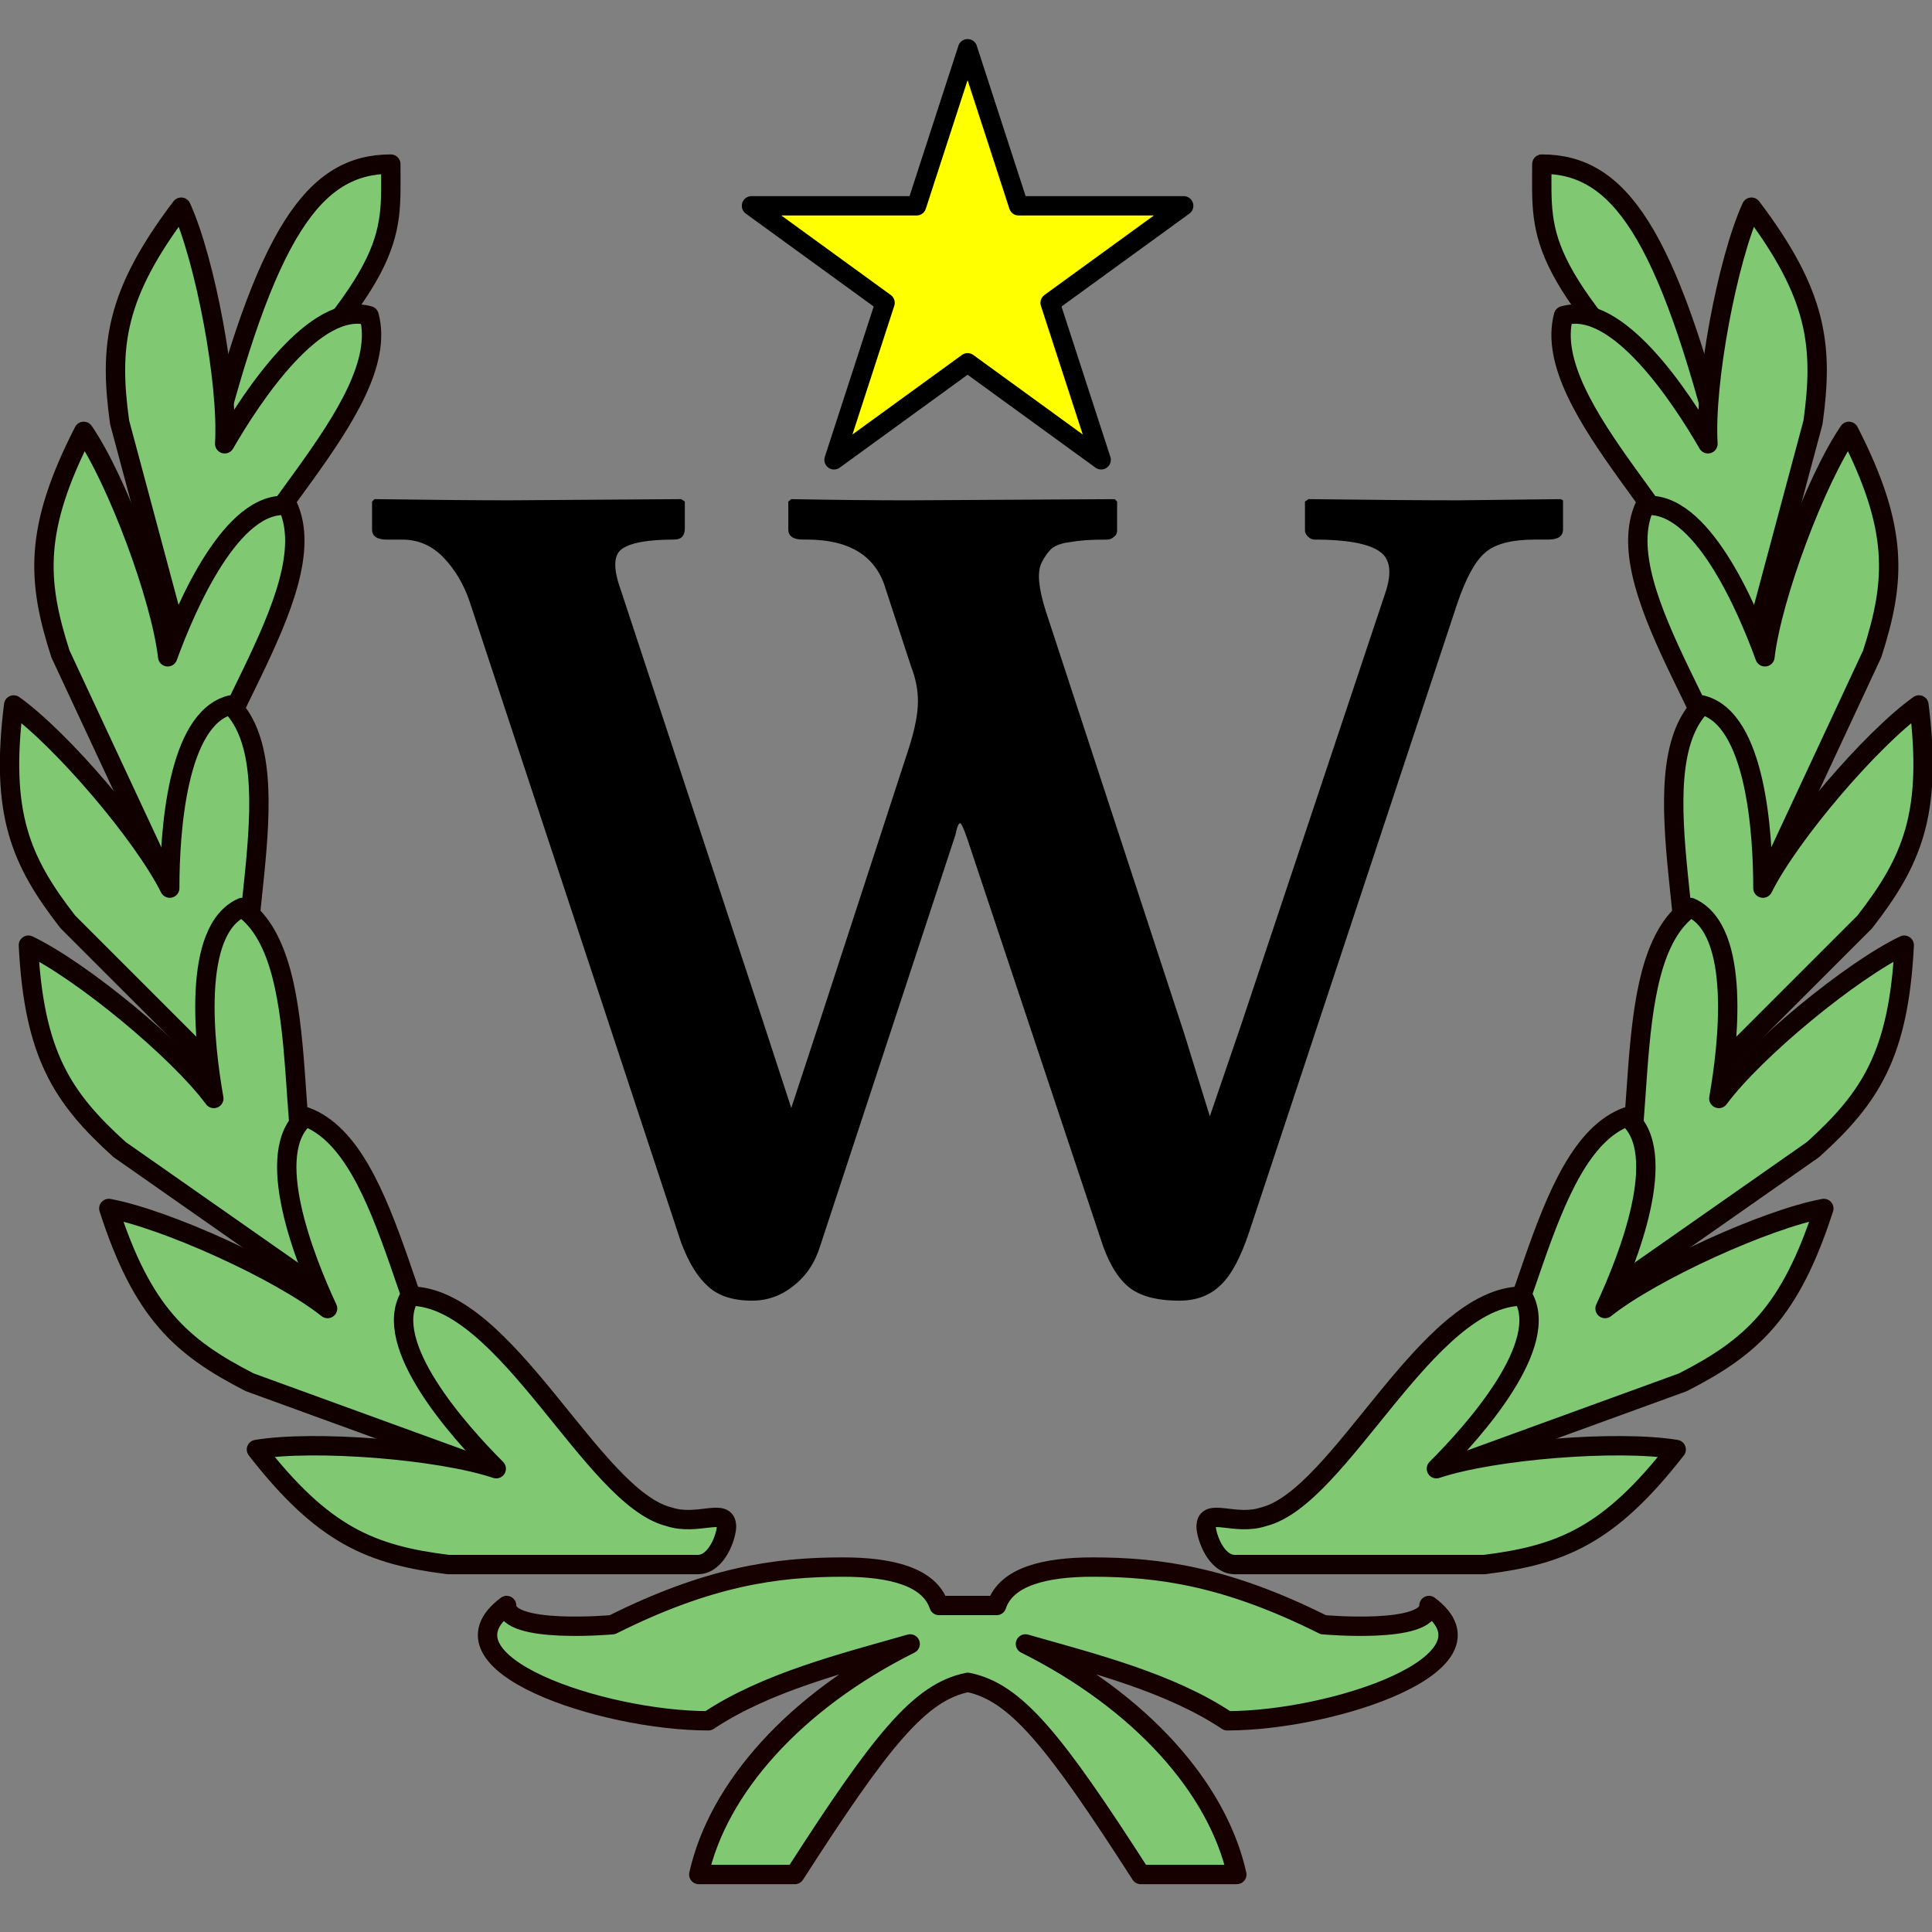 <?xml version="1.0" encoding="UTF-8"?>
<!-- Created with Inkscape (http://www.inkscape.org/) -->
<svg width="100" height="100" version="1.1" viewBox="0 0 26.458 26.458" xmlns="http://www.w3.org/2000/svg" xmlns:cc="http://creativecommons.org/ns#" xmlns:dc="http://purl.org/dc/elements/1.1/" xmlns:rdf="http://www.w3.org/1999/02/22-rdf-syntax-ns#">
 <rect x="0" y="0" width="26.458" height="26.458" fill="#808080" stroke="none"/>
 <g transform="translate(0,-270.542)">
  <g transform="matrix(.993 0 0 .993 .228 2.171)" style="stroke-width:1.007">
   <path transform="matrix(.265 0 0 .265 0 270.542)" d="m43 80.5c-3.5 0-7 0.5-12 3 0 0-5.5 0.5-5.5-1-4 3 5 6 10.5 6 3-2 7-3 10.5-4-6 3-10 7.5-11 12h5c4.5-7 6.5-9.5 9-10 2.5 0.5 4.5 3 9 10h5c-1-4.5-5-9-11-12 3.5 1 7.5 2 10.5 4 5.5 0 14.5-3 10.5-6 0 1.5-5.5 1-5.5 1-5-2.5-8.5-3-12-3-2.5 0-4.5 0.5-5 2h-3c-0.5-1.5-2.5-2-5-2z" style="fill:#80c871;stroke-linecap:round;stroke-linejoin:round;stroke-width:1.007;stroke:#160000"/>
   <g style="fill:#80c871;stroke-linecap:round;stroke-linejoin:round;stroke-width:.267;stroke:#100000">
    <path d="m23.548 276.627c-0.794-3.175-1.455-4.101-2.514-4.101 0 1.058-0.132 1.455 2.514 4.101z" style="fill:#80c871;stroke-linecap:round;stroke-linejoin:round;stroke-width:.267;stroke:#100000"/>
    <path d="m23.27 279.655c0.128 0.034 0.545 9e-3 0.614-0.246l0.89-3.322c0.146-1.057 0.062-1.764-0.849-2.967-0.333 0.732-0.651 2.428-0.6 3.263-0.374-0.648-1.25-1.979-1.992-1.766-0.342 1.278 2.033 3.147 2.015 4.238 0.025 0.418-0.333 0.732-0.078 0.801z" style="fill:#80c871;stroke-linecap:round;stroke-linejoin:round;stroke-width:.267;stroke:#100000"/>
    <path d="m23.489 282.534c0.12 0.056 0.535 0.104 0.647-0.136l1.454-3.117c0.327-1.015 0.367-1.726-0.321-3.069-0.455 0.663-1.062 2.278-1.158 3.109-0.256-0.703-0.888-2.166-1.655-2.085-0.559 1.199 1.456 3.452 1.248 4.523-0.048 0.416-0.455 0.663-0.216 0.775z" style="fill:#80c871;stroke-linecap:round;stroke-linejoin:round;stroke-width:.267;stroke:#100000"/>
    <path d="m22.4 285.317c0.094 0.093 0.468 0.281 0.655 0.093l2.432-2.432c0.655-0.842 0.935-1.497 0.748-2.993-0.655 0.468-1.777 1.777-2.152 2.526 4e-6 -0.748-0.094-2.339-0.842-2.526-0.935 0.936 0.187 3.742-0.374 4.677-0.187 0.374-0.655 0.468-0.468 0.655z" style="fill:#80c871;stroke-linecap:round;stroke-linejoin:round;stroke-width:.267;stroke:#100000"/>
    <path d="m21.328 287.883c0.076 0.108 0.412 0.358 0.629 0.206l2.818-1.973c0.791-0.715 1.181-1.312 1.257-2.818-0.726 0.347-2.059 1.442-2.557 2.114 0.13-0.737 0.314-2.319-0.391-2.634-1.084 0.759-0.466 3.717-1.181 4.541-0.249 0.336-0.726 0.347-0.574 0.564z" style="fill:#80c871;stroke-linecap:round;stroke-linejoin:round;stroke-width:.267;stroke:#100000"/>
    <path d="m19.194 290.14c0.045 0.124 0.305 0.452 0.554 0.362l3.232-1.176c0.949-0.486 1.48-0.961 1.943-2.397-0.791 0.147-2.362 0.86-3.017 1.38 0.316-0.678 0.904-2.159 0.304-2.645-1.243 0.453-1.412 3.47-2.316 4.081-0.328 0.26-0.791 0.147-0.701 0.396z" style="fill:#80c871;stroke-linecap:round;stroke-linejoin:round;stroke-width:.267;stroke:#100000"/>
    <path d="m16.404 291.311c0 0.132 0.132 0.529 0.397 0.529h3.44c1.058-0.132 1.72-0.397 2.646-1.587-0.794-0.132-2.514 0-3.307 0.265 0.529-0.529 1.587-1.72 1.191-2.381-1.323 2.8e-4 -2.514 2.778-3.572 3.043-0.397 0.133-0.794-0.132-0.794 0.132z" style="fill:#80c871;stroke-linecap:round;stroke-linejoin:round;stroke-width:.267;stroke:#100000"/>
   </g>
   <g transform="matrix(-1,0,0,1,26.194,-1.5324999e-6)" style="fill:#80c871;stroke-linecap:round;stroke-linejoin:round;stroke-width:.267;stroke:#100000">
    <path d="m23.548 276.627c-0.794-3.175-1.455-4.101-2.514-4.101 0 1.058-0.132 1.455 2.514 4.101z" style="fill:#80c871;stroke-linecap:round;stroke-linejoin:round;stroke-width:.267;stroke:#100000"/>
    <path d="m23.27 279.655c0.128 0.034 0.545 9e-3 0.614-0.246l0.89-3.322c0.146-1.057 0.062-1.764-0.849-2.967-0.333 0.732-0.651 2.428-0.6 3.263-0.374-0.648-1.25-1.979-1.992-1.766-0.342 1.278 2.033 3.147 2.015 4.238 0.025 0.418-0.333 0.732-0.078 0.801z" style="fill:#80c871;stroke-linecap:round;stroke-linejoin:round;stroke-width:.267;stroke:#100000"/>
    <path d="m23.489 282.534c0.12 0.056 0.535 0.104 0.647-0.136l1.454-3.117c0.327-1.015 0.367-1.726-0.321-3.069-0.455 0.663-1.062 2.278-1.158 3.109-0.256-0.703-0.888-2.166-1.655-2.085-0.559 1.199 1.456 3.452 1.248 4.523-0.048 0.416-0.455 0.663-0.216 0.775z" style="fill:#80c871;stroke-linecap:round;stroke-linejoin:round;stroke-width:.267;stroke:#100000"/>
    <path d="m22.4 285.317c0.094 0.093 0.468 0.281 0.655 0.093l2.432-2.432c0.655-0.842 0.935-1.497 0.748-2.993-0.655 0.468-1.777 1.777-2.152 2.526 4e-6 -0.748-0.094-2.339-0.842-2.526-0.935 0.936 0.187 3.742-0.374 4.677-0.187 0.374-0.655 0.468-0.468 0.655z" style="fill:#80c871;stroke-linecap:round;stroke-linejoin:round;stroke-width:.267;stroke:#100000"/>
    <path d="m21.328 287.883c0.076 0.108 0.412 0.358 0.629 0.206l2.818-1.973c0.791-0.715 1.181-1.312 1.257-2.818-0.726 0.347-2.059 1.442-2.557 2.114 0.13-0.737 0.314-2.319-0.391-2.634-1.084 0.759-0.466 3.717-1.181 4.541-0.249 0.336-0.726 0.347-0.574 0.564z" style="fill:#80c871;stroke-linecap:round;stroke-linejoin:round;stroke-width:.267;stroke:#100000"/>
    <path d="m19.194 290.14c0.045 0.124 0.305 0.452 0.554 0.362l3.232-1.176c0.949-0.486 1.48-0.961 1.943-2.397-0.791 0.147-2.362 0.86-3.017 1.38 0.316-0.678 0.904-2.159 0.304-2.645-1.243 0.453-1.412 3.47-2.316 4.081-0.328 0.26-0.791 0.147-0.701 0.396z" style="fill:#80c871;stroke-linecap:round;stroke-linejoin:round;stroke-width:.267;stroke:#100000"/>
    <path d="m16.404 291.311c0 0.132 0.132 0.529 0.397 0.529h3.44c1.058-0.132 1.72-0.397 2.646-1.587-0.794-0.132-2.514 0-3.307 0.265 0.529-0.529 1.587-1.72 1.191-2.381-1.323 2.8e-4 -2.514 2.778-3.572 3.043-0.397 0.133-0.794-0.132-0.794 0.132z" style="fill:#80c871;stroke-linecap:round;stroke-linejoin:round;stroke-width:.267;stroke:#100000"/>
   </g>
  </g>
  <path transform="matrix(.265 0 0 .265 0 270.542)" d="m19.35 25.797-0.123 0.123v1.443c0 0.348 0.257 0.523 0.77 0.523h0.799c0.819 0 1.525 0.307 2.119 0.922 0.594 0.615 1.044 1.372 1.352 2.273l10.939 33.154c0.389 1.024 0.85 1.771 1.383 2.242 0.533 0.492 1.29 0.738 2.273 0.738 0.799 0 1.515-0.257 2.15-0.77 0.656-0.512 1.117-1.207 1.383-2.088l6.975-21.201c0.082-0.41 0.164-0.615 0.246-0.615 0.061 0 0.185 0.266 0.369 0.799l6.883 20.648c0.348 1.127 0.809 1.945 1.383 2.457 0.574 0.512 1.474 0.77 2.703 0.77 0.881 0 1.599-0.277 2.152-0.83 0.533-0.512 1.013-1.413 1.443-2.703l10.754-32.479c0.451-1.331 0.933-2.212 1.445-2.643 0.512-0.451 1.371-0.676 2.58-0.676h0.676c0.512 0 0.77-0.175 0.77-0.523v-1.506l-0.123-0.061-5.285 0.061c-1.762 0-4.344-0.02-7.744-0.061l-0.184 0.123v1.506c0 0.102 0.052 0.204 0.154 0.307 0.102 0.102 0.215 0.154 0.338 0.154 1.618 0 2.724 0.195 3.318 0.584 0.594 0.369 0.707 1.096 0.338 2.182l-7.436 22.275-1.629 4.764-1.322-4.271-7.158-21.846c-0.184-0.574-0.297-1.076-0.338-1.506s0.009-0.779 0.152-1.045c0.143-0.266 0.297-0.483 0.461-0.646 0.184-0.164 0.461-0.276 0.83-0.338 0.369-0.061 0.687-0.101 0.953-0.121 0.287-0.02 0.666-0.031 1.137-0.031 0.102 0 0.204-0.041 0.307-0.123 0.123-0.082 0.186-0.195 0.186-0.338v-1.506l-0.123-0.123-10.693 0.061c-1.68 0-3.688-0.02-6.023-0.061l-0.152 0.123v1.443c0 0.348 0.255 0.523 0.768 0.523h0.184c2.233 0 3.596 0.859 4.088 2.58l1.32 4.025c0.225 0.574 0.338 1.158 0.338 1.752 0 0.635-0.154 1.434-0.461 2.396l-4.639 14.227-1.445 4.395-1.475-4.518-7.344-22.277c-0.389-1.086-0.368-1.783 0.062-2.09 0.451-0.328 1.351-0.49 2.703-0.49 0.369 0 0.553-0.195 0.553-0.584v-1.383l-0.184-0.123-8.881 0.061c-1.598 0-3.922-0.02-6.975-0.061z" style="fill:#000000;stroke-width:.33"/>
  <path transform="matrix(.265 0 0 .265 0 270.542)" d="m50.004 2.52-2.637 8.115h-8.531l6.902 5.014-2.637 8.113 6.902-5.014 6.902 5.014-2.637-8.113 6.902-5.014h-8.531l-2.637-8.115z" style="fill:#ffff00;stroke-linecap:round;stroke-linejoin:round;stroke-width:1px;stroke:#000000"/>
 </g>
</svg>
